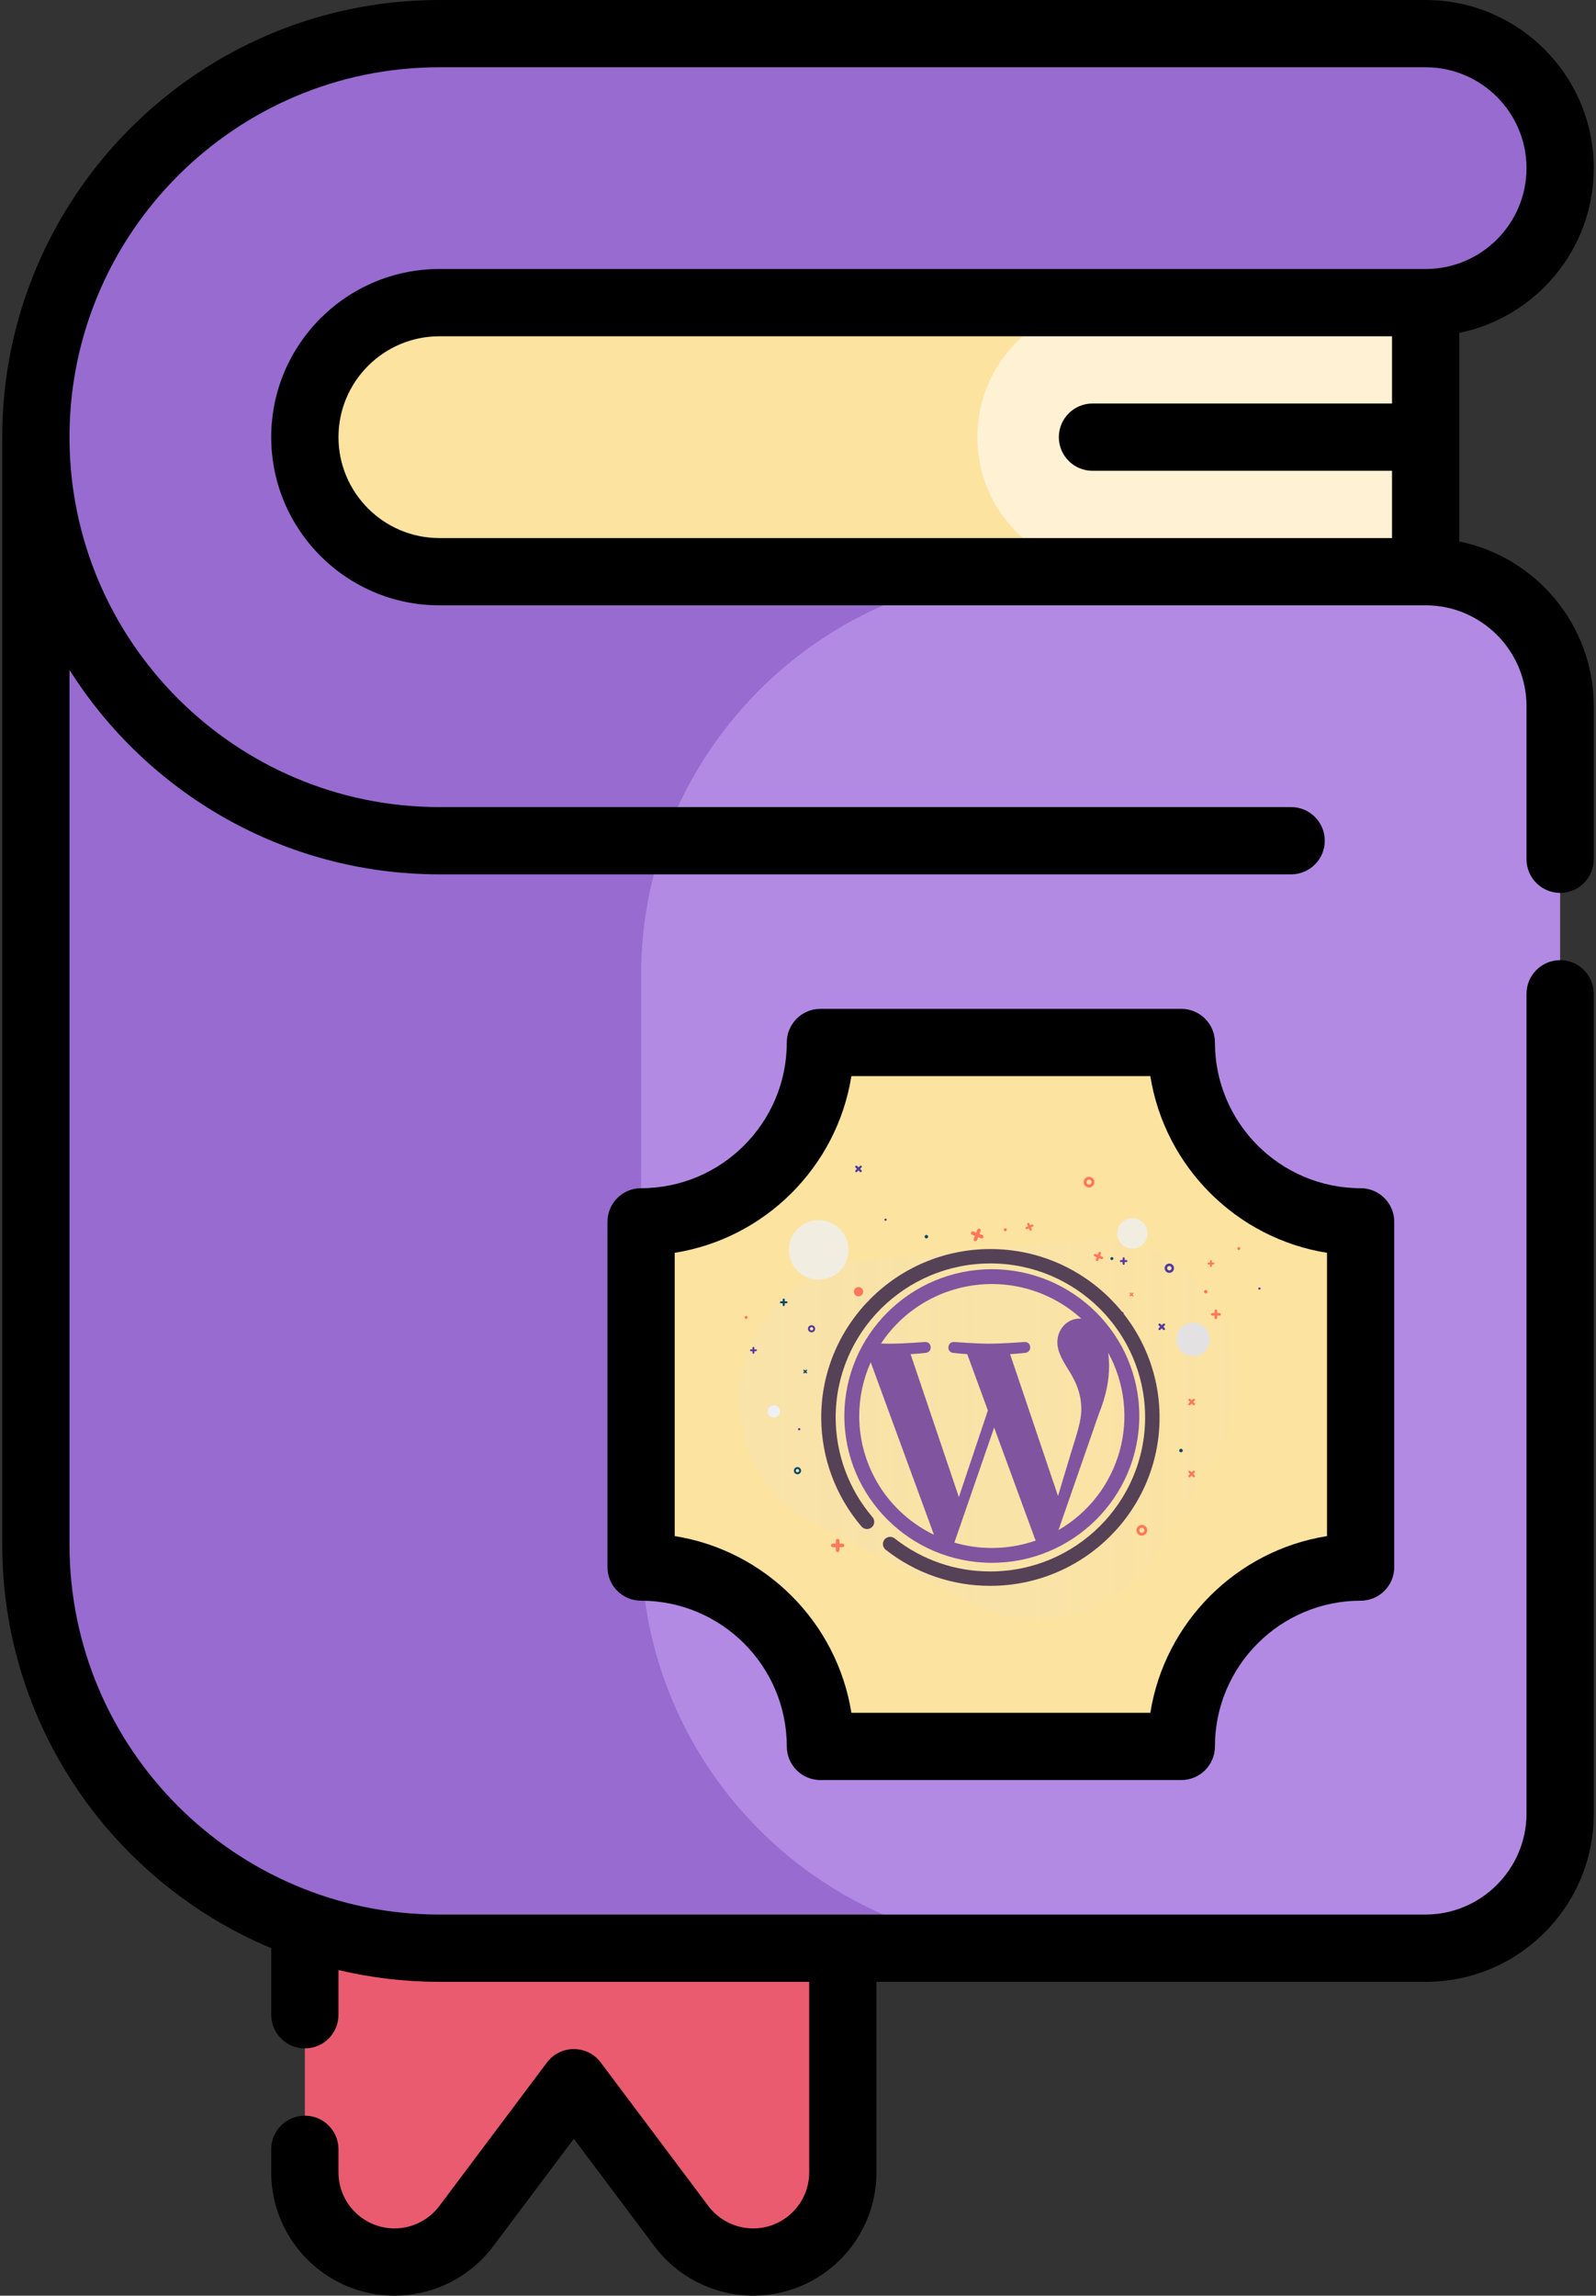 <svg width="356" height="512" viewBox="0 0 356 512" fill="none" xmlns="http://www.w3.org/2000/svg">
<rect x="0" y="0" width="356" height="512" fill="#333333" stroke="none"/>
<path d="M68 357.498V484.5C68 495.546 76.954 504.5 88 504.5C94.295 504.5 100.223 501.536 104 496.5L128 464.5L152 496.5C155.777 501.536 161.705 504.5 168 504.5C179.046 504.5 188 495.546 188 484.5V357.498H68Z" fill="#EA5B70"/>
<path d="M229.221 37.5H99.221C66.083 37.5 39.22 64.363 39.22 97.501C39.22 130.639 66.083 157.502 99.221 157.502H229.221H318V37.5H229.221Z" fill="#FFF1D4"/>
<path d="M217.999 97.501C217.999 80.932 231.431 67.5 248 67.5L99.221 37.5L39.22 97.501L97.757 157.502L248 127.502C231.431 127.502 217.999 114.07 217.999 97.501Z" fill="#FCE3A0"/>
<path d="M318 127.502H248H98C81.457 127.502 68 114.041 68 97.498C68 80.959 81.457 67.5 98 67.5H318C334.57 67.5 348 54.068 348 37.5C348 20.932 334.57 7.5 318 7.5H98C48.375 7.5 8 47.875 8 97.502V344.5C8 394.125 48.375 434.5 98 434.5H248H318C334.57 434.5 348 421.07 348 404.5V157.502C348 140.932 334.57 127.502 318 127.502Z" fill="#B28AE4"/>
<path d="M318 7.5H98C48.375 7.5 8 47.875 8 97.502V344.5C8 394.125 48.375 434.5 98 434.5H233C183.375 434.5 143 394.125 143 344.5C143 336.835 143 226.062 143 217.502C143 167.877 183.375 127.502 233 127.502H98C81.457 127.502 68 114.041 68 97.498C68 80.959 81.457 67.5 98 67.5H318C334.57 67.5 348 54.068 348 37.5C348 20.932 334.57 7.5 318 7.5Z" fill="#976BCF"/>
<path d="M263.5 232.502H183C183 254.593 165.091 272.502 143 272.502V349.5C165.091 349.5 183 367.409 183 389.5H263.5C263.5 367.409 281.409 349.5 303.5 349.5V272.502C281.409 272.502 263.5 254.593 263.5 232.502Z" fill="#FCE3A0"/>
<path d="M325.5 120.757V74.245C342.596 70.761 355.5 55.61 355.5 37.5C355.5 16.822 338.678 0 318 0H98C44.24 0 0.503 43.736 0.5 97.497C0.5 97.497 0.5 97.499 0.5 97.5C0.5 97.501 0.5 97.501 0.5 97.502V344.5C0.5 384.98 25.299 419.773 60.5 434.496V449.352C60.5 453.495 63.857 456.852 68 456.852C72.143 456.852 75.5 453.495 75.5 449.352V439.375C82.726 441.088 90.258 442 98 442H180.5V484.5C180.5 491.393 174.893 497 168 497C164.087 497 160.349 495.131 158 492L134 460C131.001 455.999 124.993 456.007 122 460L98 492C95.651 495.131 91.913 497 88 497C81.107 497 75.5 491.393 75.5 484.5V479.352C75.5 475.209 72.143 471.852 68 471.852C63.857 471.852 60.5 475.209 60.5 479.352V484.5C60.5 499.663 72.837 512 88 512C96.609 512 104.834 507.888 110 501L128 477L146 501C151.166 507.888 159.391 512 168 512C183.163 512 195.5 499.663 195.5 484.5V442H318C328.02 442 337.43 438.1 344.52 431.02C351.6 423.94 355.5 414.52 355.5 404.5V221.64C355.5 217.51 352.14 214.14 348 214.14C343.87 214.14 340.5 217.51 340.5 221.64V404.5C340.479 416.88 330.38 426.979 318 427C308.506 427 107.996 427 98 427C52.51 427 15.5 389.99 15.5 344.5V149.403C32.784 176.778 63.302 195.002 98 195.002H288C292.143 195.002 295.5 191.645 295.5 187.502C295.5 183.359 292.143 180.002 288 180.002H98C52.51 180.002 15.501 142.992 15.5 97.5C15.501 52.009 52.51 15 98 15H318C330.406 15 340.5 25.094 340.5 37.5C340.5 49.906 330.406 60 318 60H98C77.322 60 60.5 76.821 60.5 97.498C60.5 118.178 77.322 135.002 98 135.002H318C330.406 135.002 340.5 145.096 340.5 157.502V191.64C340.5 195.78 343.87 199.14 348 199.14C352.14 199.14 355.5 195.78 355.5 191.64V157.5C355.5 157.5 355.5 157.499 355.5 157.498C355.498 139.39 342.595 124.241 325.5 120.757ZM75.5 97.498C75.5 85.093 85.594 75 98 75H310.5V89.998H243.684C239.541 89.998 236.184 93.355 236.184 97.498C236.184 101.641 239.541 104.998 243.684 104.998H310.5V120.002H98C85.594 120.002 75.5 109.906 75.5 97.498Z" fill="black"/>
<path d="M271 232.502C271 228.359 267.643 225.002 263.5 225.002H183C178.857 225.002 175.5 228.359 175.5 232.502C175.5 250.423 160.921 265.002 143 265.002C138.857 265.002 135.5 268.359 135.5 272.502V349.5C135.5 353.643 138.857 357 143 357C160.921 357 175.5 371.579 175.5 389.5C175.5 393.643 178.857 397 183 397H263.5C267.643 397 271 393.643 271 389.5C271 371.579 285.579 357 303.5 357C307.643 357 311 353.643 311 349.5V272.502C311 268.359 307.643 265.002 303.5 265.002C285.579 265.002 271 250.423 271 232.502ZM296 342.592C275.803 345.809 259.809 361.803 256.592 382H189.908C186.691 361.803 170.697 345.809 150.5 342.592V279.41C170.697 276.193 186.691 260.199 189.908 240.002H256.592C259.809 260.199 275.803 276.193 296 279.41V342.592Z" fill="black"/>
<g clip-path="url(#clip0_295_62)">
<mask id="mask0_295_62" style="mask-type:luminance" maskUnits="userSpaceOnUse" x="164" y="259" width="118" height="103">
<path d="M282 259H164V362H282V259Z" fill="white"/>
</mask>
<g mask="url(#mask0_295_62)">
<path opacity="0.1" d="M258.076 346.138L271.655 323.993C285.152 301.981 267.631 274.076 241.836 276.501L193.5 281.045C162.129 283.995 154.106 325.913 182.19 340.134L216.947 357.736C224.011 361.312 232.17 362.105 239.795 359.955C247.419 357.804 253.948 352.87 258.076 346.138Z" fill="url(#paint0_linear_295_62)"/>
<path opacity="0.75" d="M182.624 272.123C181.306 272.123 180.017 272.512 178.921 273.241C177.825 273.97 176.971 275.006 176.466 276.218C175.962 277.43 175.83 278.764 176.087 280.051C176.344 281.337 176.979 282.519 177.911 283.447C178.843 284.375 180.031 285.006 181.324 285.262C182.616 285.518 183.957 285.387 185.174 284.885C186.392 284.383 187.433 283.533 188.165 282.442C188.898 281.351 189.289 280.068 189.289 278.756C189.289 277.885 189.116 277.023 188.781 276.218C188.447 275.413 187.956 274.682 187.337 274.066C186.718 273.45 185.983 272.962 185.174 272.628C184.366 272.295 183.499 272.123 182.624 272.123Z" fill="#EDF0F6"/>
<path opacity="0.75" d="M252.584 271.699C251.913 271.699 251.256 271.898 250.697 272.269C250.139 272.64 249.703 273.168 249.446 273.786C249.189 274.404 249.122 275.083 249.253 275.739C249.384 276.395 249.707 276.997 250.182 277.47C250.657 277.943 251.262 278.265 251.921 278.395C252.58 278.526 253.263 278.459 253.884 278.203C254.504 277.947 255.035 277.514 255.408 276.958C255.781 276.402 255.98 275.748 255.98 275.08C255.98 274.183 255.623 273.324 254.986 272.69C254.349 272.056 253.485 271.7 252.584 271.699Z" fill="#EDF0F6"/>
<path d="M191.497 287.043C191.29 287.043 191.087 287.104 190.915 287.219C190.743 287.333 190.609 287.496 190.53 287.686C190.451 287.877 190.43 288.086 190.47 288.288C190.511 288.49 190.61 288.676 190.757 288.821C190.903 288.967 191.09 289.066 191.293 289.106C191.496 289.146 191.706 289.126 191.897 289.047C192.088 288.968 192.252 288.835 192.367 288.663C192.482 288.492 192.543 288.291 192.543 288.085C192.543 287.948 192.516 287.813 192.464 287.686C192.411 287.56 192.334 287.445 192.237 287.348C192.139 287.251 192.024 287.175 191.897 287.122C191.77 287.07 191.634 287.043 191.497 287.043Z" fill="#FF775C"/>
<path d="M172.615 313.416C172.346 313.416 172.082 313.496 171.858 313.644C171.634 313.793 171.46 314.005 171.357 314.253C171.254 314.501 171.227 314.773 171.279 315.036C171.332 315.299 171.461 315.541 171.652 315.73C171.842 315.92 172.085 316.049 172.349 316.101C172.613 316.153 172.887 316.127 173.136 316.024C173.385 315.921 173.598 315.748 173.747 315.525C173.897 315.302 173.977 315.04 173.977 314.772C173.977 314.412 173.833 314.067 173.578 313.813C173.323 313.559 172.976 313.416 172.615 313.416Z" fill="#EDF0F6"/>
<path d="M242.915 264.845C242.677 264.845 242.445 264.775 242.247 264.644C242.05 264.512 241.896 264.326 241.805 264.107C241.714 263.889 241.691 263.648 241.737 263.416C241.783 263.185 241.898 262.972 242.066 262.805C242.234 262.637 242.448 262.524 242.681 262.478C242.914 262.431 243.155 262.455 243.375 262.546C243.594 262.636 243.782 262.789 243.914 262.986C244.046 263.183 244.116 263.414 244.116 263.65C244.116 263.967 243.989 264.271 243.764 264.495C243.538 264.719 243.233 264.845 242.915 264.845ZM242.915 263.09C242.803 263.09 242.695 263.123 242.602 263.185C242.51 263.246 242.438 263.333 242.395 263.436C242.352 263.538 242.341 263.651 242.363 263.759C242.385 263.868 242.438 263.967 242.517 264.046C242.595 264.124 242.696 264.177 242.805 264.199C242.914 264.22 243.027 264.209 243.13 264.167C243.232 264.125 243.32 264.053 243.382 263.961C243.444 263.869 243.477 263.761 243.477 263.65C243.477 263.502 243.418 263.359 243.312 263.254C243.207 263.149 243.064 263.09 242.915 263.09Z" fill="#FF775C"/>
<path d="M181.025 297.153C180.866 297.153 180.711 297.106 180.579 297.018C180.447 296.93 180.344 296.806 180.284 296.66C180.223 296.514 180.207 296.353 180.238 296.198C180.269 296.043 180.346 295.901 180.458 295.789C180.57 295.677 180.713 295.601 180.869 295.57C181.025 295.539 181.186 295.555 181.333 295.616C181.479 295.676 181.605 295.779 181.693 295.91C181.781 296.041 181.828 296.196 181.828 296.354C181.828 296.566 181.743 296.769 181.593 296.919C181.442 297.068 181.238 297.153 181.025 297.153ZM181.025 295.98C180.951 295.98 180.878 296.002 180.816 296.043C180.755 296.084 180.706 296.142 180.678 296.211C180.65 296.279 180.642 296.354 180.657 296.427C180.671 296.499 180.707 296.566 180.759 296.618C180.812 296.67 180.879 296.706 180.952 296.721C181.025 296.735 181.1 296.728 181.169 296.699C181.238 296.671 181.296 296.623 181.338 296.562C181.379 296.5 181.401 296.428 181.401 296.354C181.401 296.255 181.361 296.16 181.291 296.089C181.22 296.019 181.125 295.98 181.025 295.98Z" fill="#52399E"/>
<path d="M177.88 328.797C177.721 328.797 177.566 328.75 177.434 328.662C177.302 328.574 177.199 328.449 177.138 328.303C177.077 328.157 177.062 327.997 177.093 327.842C177.124 327.687 177.2 327.544 177.312 327.433C177.425 327.321 177.568 327.245 177.724 327.214C177.879 327.183 178.041 327.199 178.187 327.26C178.334 327.32 178.459 327.423 178.548 327.554C178.636 327.686 178.683 327.84 178.683 327.998C178.682 328.21 178.598 328.413 178.447 328.563C178.297 328.712 178.093 328.797 177.88 328.797ZM177.88 327.624C177.806 327.624 177.733 327.646 177.671 327.687C177.61 327.728 177.561 327.786 177.533 327.855C177.505 327.923 177.497 327.998 177.512 328.071C177.526 328.143 177.562 328.21 177.614 328.262C177.667 328.314 177.734 328.35 177.807 328.364C177.88 328.379 177.955 328.371 178.024 328.343C178.092 328.315 178.151 328.267 178.192 328.206C178.234 328.144 178.256 328.072 178.256 327.998C178.256 327.899 178.216 327.804 178.146 327.733C178.075 327.663 177.98 327.624 177.88 327.624Z" fill="#004667"/>
<path d="M260.828 283.881C260.621 283.881 260.419 283.82 260.247 283.706C260.076 283.591 259.942 283.429 259.863 283.239C259.784 283.049 259.763 282.84 259.803 282.638C259.844 282.437 259.943 282.251 260.089 282.106C260.235 281.961 260.421 281.862 260.624 281.821C260.827 281.781 261.037 281.802 261.228 281.881C261.418 281.959 261.582 282.093 261.696 282.264C261.811 282.435 261.872 282.636 261.872 282.841C261.872 283.117 261.762 283.381 261.566 283.576C261.371 283.771 261.105 283.881 260.828 283.881ZM260.828 282.355C260.731 282.355 260.637 282.383 260.556 282.437C260.476 282.49 260.413 282.566 260.376 282.655C260.339 282.744 260.329 282.842 260.348 282.936C260.367 283.031 260.414 283.117 260.482 283.185C260.551 283.253 260.638 283.3 260.732 283.318C260.827 283.337 260.926 283.328 261.015 283.291C261.104 283.254 261.181 283.192 261.234 283.112C261.288 283.032 261.317 282.938 261.317 282.841C261.316 282.712 261.265 282.589 261.173 282.497C261.082 282.406 260.957 282.355 260.828 282.355Z" fill="#52399E"/>
<path d="M272.022 292.836H271.506V292.323C271.504 292.247 271.473 292.175 271.418 292.123C271.364 292.07 271.291 292.04 271.215 292.04C271.139 292.04 271.066 292.07 271.011 292.123C270.957 292.175 270.925 292.247 270.923 292.323V292.836H270.407C270.368 292.835 270.33 292.842 270.293 292.856C270.257 292.87 270.224 292.892 270.196 292.919C270.169 292.946 270.146 292.978 270.131 293.014C270.116 293.049 270.108 293.088 270.108 293.126C270.108 293.165 270.116 293.203 270.131 293.239C270.146 293.275 270.169 293.307 270.196 293.334C270.224 293.361 270.257 293.382 270.293 293.396C270.33 293.41 270.368 293.417 270.407 293.416H270.923V293.93C270.925 294.005 270.957 294.077 271.011 294.13C271.066 294.183 271.139 294.212 271.215 294.212C271.291 294.212 271.364 294.183 271.418 294.13C271.473 294.077 271.504 294.005 271.506 293.93V293.416H272.022C272.061 293.417 272.099 293.41 272.136 293.396C272.172 293.382 272.205 293.361 272.233 293.334C272.261 293.307 272.283 293.275 272.298 293.239C272.313 293.203 272.321 293.165 272.321 293.126C272.321 293.088 272.313 293.049 272.298 293.014C272.283 292.978 272.261 292.946 272.233 292.919C272.205 292.892 272.172 292.87 272.136 292.856C272.099 292.842 272.061 292.835 272.022 292.836Z" fill="#FF775C"/>
<path d="M187.945 344.285H187.246V343.59C187.244 343.487 187.201 343.389 187.127 343.318C187.053 343.246 186.954 343.206 186.851 343.206C186.748 343.206 186.649 343.246 186.575 343.318C186.501 343.389 186.459 343.487 186.456 343.59V344.285H185.758C185.706 344.285 185.655 344.295 185.607 344.315C185.559 344.335 185.515 344.364 185.479 344.4C185.442 344.437 185.413 344.48 185.393 344.528C185.373 344.575 185.363 344.626 185.363 344.678C185.363 344.729 185.373 344.78 185.393 344.828C185.413 344.876 185.442 344.919 185.479 344.955C185.515 344.992 185.559 345.021 185.607 345.04C185.655 345.06 185.706 345.07 185.758 345.07H186.456V345.766C186.459 345.869 186.501 345.967 186.575 346.038C186.649 346.11 186.748 346.151 186.851 346.151C186.954 346.151 187.053 346.11 187.127 346.038C187.201 345.967 187.244 345.869 187.246 345.766V345.07H187.945C187.996 345.07 188.048 345.06 188.096 345.04C188.143 345.021 188.187 344.992 188.223 344.955C188.26 344.919 188.289 344.876 188.309 344.828C188.329 344.78 188.339 344.729 188.339 344.678C188.339 344.626 188.329 344.575 188.309 344.528C188.289 344.48 188.26 344.437 188.223 344.4C188.187 344.364 188.143 344.335 188.096 344.315C188.048 344.295 187.996 344.285 187.945 344.285Z" fill="#FF775C"/>
<path d="M251.254 281.028H250.86V280.635C250.861 280.606 250.855 280.576 250.845 280.548C250.834 280.521 250.818 280.495 250.797 280.474C250.776 280.453 250.751 280.436 250.724 280.424C250.696 280.413 250.667 280.407 250.637 280.407C250.607 280.407 250.577 280.413 250.55 280.424C250.522 280.436 250.497 280.453 250.477 280.474C250.456 280.495 250.44 280.521 250.429 280.548C250.418 280.576 250.413 280.606 250.414 280.635V281.028H250.019C249.99 281.028 249.961 281.034 249.934 281.045C249.907 281.056 249.882 281.072 249.861 281.093C249.841 281.114 249.824 281.138 249.813 281.165C249.802 281.192 249.796 281.221 249.796 281.25C249.796 281.279 249.802 281.308 249.813 281.335C249.824 281.362 249.841 281.386 249.861 281.407C249.882 281.428 249.907 281.444 249.934 281.455C249.961 281.466 249.99 281.472 250.019 281.472H250.414V281.865C250.413 281.895 250.418 281.924 250.429 281.952C250.44 281.98 250.456 282.005 250.477 282.026C250.497 282.047 250.522 282.064 250.55 282.076C250.577 282.087 250.607 282.093 250.637 282.093C250.667 282.093 250.696 282.087 250.724 282.076C250.751 282.064 250.776 282.047 250.797 282.026C250.818 282.005 250.834 281.98 250.845 281.952C250.855 281.924 250.861 281.895 250.86 281.865V281.472H251.255C251.314 281.472 251.371 281.449 251.412 281.407C251.454 281.365 251.478 281.309 251.478 281.25C251.478 281.191 251.454 281.135 251.412 281.093C251.371 281.051 251.314 281.028 251.255 281.028H251.254Z" fill="#52399E"/>
<path d="M175.436 290.227H175.04V289.834C175.039 289.777 175.015 289.722 174.973 289.682C174.931 289.641 174.876 289.619 174.818 289.619C174.76 289.619 174.704 289.641 174.662 289.682C174.621 289.722 174.596 289.777 174.595 289.834V290.227H174.2C174.14 290.227 174.084 290.251 174.042 290.292C174 290.334 173.977 290.39 173.977 290.449C173.977 290.508 174 290.565 174.042 290.606C174.084 290.648 174.14 290.671 174.2 290.671H174.595V291.064C174.594 291.094 174.599 291.123 174.61 291.151C174.62 291.179 174.637 291.204 174.658 291.225C174.678 291.247 174.703 291.264 174.731 291.275C174.758 291.287 174.788 291.293 174.818 291.293C174.847 291.293 174.877 291.287 174.904 291.275C174.932 291.264 174.957 291.247 174.978 291.225C174.998 291.204 175.015 291.179 175.025 291.151C175.036 291.123 175.041 291.094 175.04 291.064V290.67H175.436C175.495 290.67 175.552 290.647 175.594 290.605C175.636 290.563 175.659 290.507 175.659 290.448C175.659 290.389 175.636 290.333 175.594 290.291C175.552 290.25 175.495 290.226 175.436 290.226V290.227Z" fill="#004667"/>
<path d="M270.683 281.599H270.321V281.239C270.321 281.185 270.3 281.133 270.261 281.095C270.223 281.057 270.171 281.035 270.117 281.035C270.063 281.035 270.011 281.057 269.972 281.095C269.934 281.133 269.912 281.185 269.912 281.239V281.599H269.551C269.497 281.599 269.445 281.62 269.407 281.658C269.368 281.696 269.347 281.748 269.347 281.802C269.347 281.856 269.368 281.908 269.407 281.946C269.445 281.984 269.497 282.005 269.551 282.005H269.912V282.365C269.912 282.419 269.934 282.471 269.972 282.509C270.011 282.547 270.063 282.569 270.117 282.569C270.171 282.569 270.223 282.547 270.261 282.509C270.3 282.471 270.321 282.419 270.321 282.365V282.005H270.683C270.737 282.005 270.789 281.984 270.827 281.946C270.866 281.908 270.887 281.856 270.887 281.802C270.887 281.748 270.866 281.696 270.827 281.658C270.789 281.62 270.737 281.599 270.683 281.599Z" fill="#FF775C"/>
<path d="M168.622 300.951H168.26V300.591C168.26 300.537 168.238 300.485 168.2 300.447C168.162 300.409 168.11 300.388 168.055 300.388C168.001 300.388 167.949 300.409 167.911 300.447C167.873 300.485 167.851 300.537 167.851 300.591V300.951H167.49C167.437 300.952 167.387 300.975 167.35 301.013C167.313 301.051 167.292 301.101 167.292 301.154C167.292 301.207 167.313 301.258 167.35 301.296C167.387 301.334 167.437 301.356 167.49 301.358H167.852V301.718C167.852 301.772 167.874 301.823 167.912 301.861C167.95 301.9 168.002 301.921 168.056 301.921C168.111 301.921 168.163 301.9 168.201 301.861C168.239 301.823 168.261 301.772 168.261 301.718V301.358H168.622C168.676 301.356 168.726 301.334 168.763 301.296C168.8 301.258 168.821 301.207 168.821 301.154C168.821 301.101 168.8 301.051 168.763 301.013C168.726 300.975 168.676 300.952 168.622 300.951Z" fill="#52399E"/>
<path d="M252.573 288.319L252.39 288.501L252.207 288.319C252.194 288.305 252.177 288.293 252.16 288.285C252.142 288.277 252.122 288.273 252.103 288.272C252.083 288.272 252.063 288.276 252.045 288.283C252.027 288.29 252.011 288.301 251.997 288.315C251.983 288.329 251.972 288.345 251.965 288.364C251.957 288.382 251.954 288.401 251.954 288.421C251.955 288.44 251.959 288.459 251.967 288.477C251.975 288.495 251.987 288.511 252.001 288.524L252.184 288.706L252.001 288.888C251.987 288.902 251.976 288.918 251.968 288.935C251.96 288.953 251.956 288.972 251.956 288.992C251.956 289.011 251.959 289.03 251.967 289.048C251.974 289.066 251.985 289.082 251.999 289.096C252.012 289.11 252.029 289.12 252.047 289.128C252.065 289.135 252.084 289.139 252.103 289.138C252.123 289.138 252.142 289.134 252.16 289.126C252.178 289.119 252.194 289.107 252.207 289.093L252.39 288.912L252.573 289.093C252.6 289.12 252.637 289.134 252.675 289.133C252.713 289.133 252.75 289.118 252.777 289.091C252.804 289.064 252.819 289.028 252.819 288.99C252.82 288.952 252.805 288.916 252.779 288.888L252.596 288.706L252.779 288.524C252.793 288.511 252.803 288.495 252.811 288.477C252.818 288.46 252.822 288.441 252.822 288.422C252.822 288.403 252.818 288.384 252.811 288.366C252.803 288.349 252.793 288.333 252.779 288.319C252.766 288.306 252.75 288.295 252.732 288.288C252.714 288.28 252.695 288.276 252.676 288.276C252.657 288.276 252.638 288.28 252.62 288.287C252.603 288.295 252.586 288.305 252.573 288.319H252.573Z" fill="#FF775C"/>
<path d="M191.808 260.035L191.496 260.346L191.185 260.035C191.138 259.989 191.074 259.963 191.008 259.963C190.942 259.963 190.879 259.989 190.832 260.035C190.785 260.082 190.759 260.145 190.759 260.211C190.759 260.277 190.785 260.34 190.832 260.386L191.144 260.697L190.832 261.007C190.785 261.054 190.759 261.117 190.759 261.183C190.759 261.248 190.785 261.311 190.832 261.358C190.879 261.404 190.942 261.431 191.008 261.431C191.074 261.431 191.137 261.404 191.184 261.358L191.496 261.047L191.808 261.358C191.855 261.404 191.918 261.431 191.984 261.431C192.05 261.431 192.114 261.404 192.161 261.358C192.207 261.311 192.234 261.248 192.234 261.183C192.234 261.117 192.207 261.054 192.161 261.007L191.849 260.697L192.161 260.386C192.184 260.363 192.202 260.336 192.215 260.306C192.227 260.276 192.234 260.243 192.234 260.211C192.234 260.178 192.227 260.146 192.215 260.116C192.202 260.086 192.184 260.058 192.161 260.035C192.138 260.012 192.11 259.994 192.08 259.982C192.05 259.969 192.017 259.963 191.985 259.963C191.952 259.963 191.92 259.969 191.889 259.982C191.859 259.994 191.832 260.012 191.808 260.035V260.035Z" fill="#52399E"/>
<path d="M266.122 312.021L265.81 312.331L265.499 312.021C265.451 311.976 265.389 311.951 265.323 311.952C265.258 311.953 265.196 311.979 265.15 312.025C265.104 312.071 265.078 312.133 265.077 312.198C265.076 312.263 265.101 312.325 265.146 312.372L265.458 312.682L265.146 312.993C265.123 313.016 265.105 313.043 265.092 313.073C265.08 313.103 265.073 313.136 265.073 313.168C265.073 313.201 265.08 313.233 265.092 313.263C265.105 313.293 265.123 313.321 265.146 313.344C265.169 313.367 265.197 313.385 265.227 313.397C265.257 313.41 265.29 313.416 265.322 313.416C265.355 313.416 265.387 313.41 265.418 313.398C265.448 313.385 265.475 313.367 265.499 313.344L265.81 313.033L266.122 313.343C266.145 313.367 266.173 313.386 266.203 313.399C266.234 313.412 266.267 313.419 266.3 313.419C266.333 313.42 266.366 313.414 266.397 313.401C266.427 313.389 266.455 313.37 266.479 313.347C266.502 313.323 266.521 313.296 266.533 313.265C266.546 313.234 266.552 313.202 266.552 313.169C266.551 313.136 266.544 313.103 266.531 313.073C266.518 313.042 266.499 313.015 266.475 312.992L266.163 312.682L266.475 312.371C266.518 312.324 266.541 312.262 266.54 312.198C266.538 312.135 266.512 312.074 266.467 312.029C266.421 311.984 266.36 311.958 266.296 311.956C266.232 311.955 266.17 311.978 266.122 312.021Z" fill="#FF775C"/>
<path d="M179.792 305.51L179.614 305.688L179.436 305.51C179.409 305.484 179.373 305.469 179.335 305.469C179.297 305.469 179.261 305.484 179.234 305.51C179.207 305.537 179.192 305.573 179.192 305.61C179.192 305.648 179.207 305.684 179.234 305.711L179.413 305.888L179.234 306.066C179.208 306.093 179.194 306.128 179.195 306.165C179.195 306.202 179.21 306.238 179.236 306.264C179.263 306.29 179.298 306.305 179.336 306.306C179.373 306.306 179.409 306.292 179.436 306.266L179.614 306.089L179.792 306.266C179.819 306.292 179.855 306.306 179.892 306.306C179.929 306.305 179.965 306.29 179.991 306.264C180.018 306.238 180.033 306.202 180.033 306.165C180.034 306.128 180.019 306.093 179.994 306.066L179.815 305.888L179.994 305.711C180.02 305.684 180.035 305.648 180.035 305.61C180.035 305.573 180.02 305.537 179.994 305.51C179.967 305.484 179.931 305.469 179.893 305.469C179.855 305.469 179.819 305.484 179.792 305.51Z" fill="#004667"/>
<path d="M266.122 328.071L265.81 328.381L265.498 328.071C265.451 328.026 265.389 328.001 265.323 328.002C265.258 328.003 265.196 328.029 265.15 328.075C265.104 328.121 265.078 328.182 265.077 328.247C265.077 328.312 265.101 328.374 265.146 328.421L265.458 328.732L265.146 329.043C265.123 329.066 265.105 329.093 265.092 329.123C265.08 329.153 265.073 329.185 265.073 329.218C265.073 329.251 265.08 329.283 265.092 329.313C265.105 329.343 265.123 329.37 265.146 329.393C265.169 329.416 265.197 329.435 265.227 329.447C265.257 329.459 265.29 329.466 265.322 329.466C265.355 329.466 265.387 329.459 265.418 329.447C265.448 329.434 265.475 329.416 265.498 329.393L265.81 329.082L266.122 329.393C266.145 329.417 266.173 329.436 266.203 329.449C266.234 329.463 266.266 329.47 266.3 329.47C266.333 329.47 266.366 329.464 266.396 329.452C266.427 329.439 266.455 329.421 266.479 329.398C266.502 329.374 266.521 329.346 266.533 329.316C266.546 329.285 266.552 329.252 266.552 329.219C266.551 329.186 266.544 329.154 266.531 329.123C266.518 329.093 266.499 329.066 266.475 329.043L266.163 328.732L266.475 328.421C266.521 328.375 266.547 328.312 266.547 328.246C266.547 328.18 266.521 328.118 266.474 328.071C266.427 328.025 266.364 327.999 266.298 327.999C266.232 327.998 266.169 328.024 266.122 328.071Z" fill="#FF775C"/>
<path d="M259.449 295.25L259.137 295.56L258.825 295.25C258.802 295.226 258.775 295.207 258.744 295.194C258.714 295.18 258.681 295.174 258.648 295.173C258.614 295.173 258.581 295.179 258.551 295.191C258.52 295.204 258.492 295.222 258.468 295.246C258.445 295.269 258.426 295.297 258.414 295.328C258.401 295.358 258.395 295.391 258.396 295.424C258.396 295.457 258.403 295.49 258.416 295.52C258.429 295.55 258.449 295.578 258.473 295.6L258.785 295.911L258.473 296.221C258.45 296.244 258.431 296.272 258.419 296.302C258.406 296.332 258.4 296.364 258.4 296.397C258.4 296.429 258.406 296.462 258.419 296.492C258.431 296.522 258.449 296.549 258.472 296.572C258.496 296.595 258.523 296.613 258.553 296.626C258.584 296.638 258.616 296.645 258.649 296.645C258.681 296.645 258.714 296.639 258.744 296.626C258.774 296.614 258.802 296.595 258.825 296.572L259.137 296.262L259.449 296.572C259.496 296.619 259.559 296.645 259.625 296.644C259.691 296.644 259.754 296.618 259.801 296.572C259.848 296.525 259.874 296.462 259.874 296.397C259.874 296.331 259.848 296.268 259.801 296.221L259.489 295.911L259.801 295.6C259.824 295.577 259.843 295.55 259.855 295.52C259.868 295.49 259.874 295.458 259.874 295.425C259.874 295.393 259.868 295.36 259.855 295.33C259.843 295.3 259.824 295.273 259.801 295.25C259.778 295.227 259.751 295.209 259.721 295.196C259.69 295.184 259.658 295.177 259.625 295.177C259.593 295.177 259.56 295.184 259.53 295.196C259.5 295.209 259.472 295.227 259.449 295.25Z" fill="#52399E"/>
<path d="M250.305 293.256C250.488 293.256 250.636 293.108 250.636 292.926C250.636 292.744 250.488 292.597 250.305 292.597C250.122 292.597 249.974 292.744 249.974 292.926C249.974 293.108 250.122 293.256 250.305 293.256Z" fill="#52399E"/>
<path d="M280.927 287.633C281.067 287.633 281.18 287.52 281.18 287.381C281.18 287.243 281.067 287.13 280.927 287.13C280.788 287.13 280.675 287.243 280.675 287.381C280.675 287.52 280.788 287.633 280.927 287.633Z" fill="#52399E"/>
<path d="M197.519 272.28C197.658 272.28 197.771 272.168 197.771 272.029C197.771 271.89 197.658 271.778 197.519 271.778C197.38 271.778 197.267 271.89 197.267 272.029C197.267 272.168 197.38 272.28 197.519 272.28Z" fill="#52399E"/>
<path d="M248.007 281.025C248.19 281.025 248.338 280.877 248.338 280.695C248.338 280.513 248.19 280.365 248.007 280.365C247.824 280.365 247.676 280.513 247.676 280.695C247.676 280.877 247.824 281.025 248.007 281.025Z" fill="#004667"/>
<path d="M166.417 294.158C166.6 294.158 166.748 294.011 166.748 293.829C166.748 293.647 166.6 293.499 166.417 293.499C166.234 293.499 166.086 293.647 166.086 293.829C166.086 294.011 166.234 294.158 166.417 294.158Z" fill="#FF775C"/>
<path d="M276.327 278.79C276.51 278.79 276.658 278.642 276.658 278.46C276.658 278.278 276.51 278.131 276.327 278.131C276.144 278.131 275.996 278.278 275.996 278.46C275.996 278.642 276.144 278.79 276.327 278.79Z" fill="#FF775C"/>
<path d="M255.808 341.73C255.721 341.95 255.57 342.139 255.375 342.274C255.18 342.409 254.949 342.483 254.712 342.488C254.474 342.492 254.241 342.426 254.041 342.299C253.841 342.171 253.683 341.987 253.588 341.77C253.493 341.554 253.465 341.314 253.507 341.081C253.549 340.848 253.66 340.633 253.824 340.463C253.989 340.293 254.201 340.175 254.433 340.124C254.665 340.074 254.907 340.093 255.128 340.18C255.425 340.296 255.663 340.524 255.79 340.815C255.918 341.105 255.924 341.434 255.808 341.73ZM254.166 341.088C254.125 341.191 254.116 341.304 254.14 341.412C254.164 341.52 254.219 341.619 254.299 341.696C254.379 341.772 254.481 341.824 254.59 341.843C254.699 341.863 254.812 341.85 254.914 341.806C255.016 341.761 255.103 341.688 255.163 341.595C255.223 341.502 255.254 341.393 255.252 341.282C255.25 341.172 255.215 341.064 255.151 340.973C255.088 340.882 254.999 340.812 254.895 340.772C254.756 340.717 254.601 340.72 254.465 340.78C254.328 340.839 254.221 340.95 254.166 341.088Z" fill="#FF775C"/>
<path d="M245.03 279.383L244.841 279.862L244.361 279.674C244.29 279.65 244.213 279.654 244.145 279.686C244.077 279.717 244.024 279.773 243.997 279.842C243.969 279.912 243.97 279.989 243.998 280.058C244.026 280.127 244.08 280.182 244.148 280.213L244.628 280.401L244.44 280.878C244.416 280.949 244.42 281.026 244.452 281.093C244.483 281.161 244.54 281.214 244.609 281.241C244.679 281.268 244.756 281.268 244.826 281.24C244.895 281.212 244.951 281.158 244.981 281.09L245.17 280.612L245.65 280.8C245.686 280.816 245.725 280.825 245.765 280.825C245.804 280.826 245.843 280.819 245.88 280.804C245.916 280.789 245.949 280.767 245.977 280.739C246.005 280.711 246.027 280.678 246.041 280.642C246.056 280.605 246.062 280.566 246.061 280.527C246.06 280.487 246.051 280.449 246.034 280.413C246.017 280.378 245.994 280.346 245.964 280.32C245.935 280.293 245.9 280.273 245.863 280.261L245.383 280.073L245.571 279.595C245.587 279.559 245.595 279.521 245.595 279.482C245.595 279.443 245.588 279.405 245.573 279.369C245.558 279.333 245.536 279.3 245.508 279.273C245.48 279.246 245.447 279.225 245.41 279.21C245.374 279.196 245.335 279.189 245.296 279.191C245.257 279.192 245.219 279.2 245.183 279.217C245.148 279.233 245.116 279.256 245.089 279.284C245.063 279.313 245.043 279.347 245.03 279.383L245.03 279.383Z" fill="#FF775C"/>
<path d="M218.003 274.267L217.748 274.914L217.098 274.66C217.049 274.641 216.998 274.632 216.946 274.633C216.894 274.634 216.843 274.645 216.795 274.666C216.748 274.686 216.705 274.716 216.669 274.753C216.633 274.791 216.605 274.834 216.586 274.882C216.567 274.93 216.558 274.982 216.559 275.033C216.56 275.085 216.571 275.136 216.592 275.183C216.612 275.23 216.642 275.273 216.68 275.309C216.717 275.345 216.761 275.373 216.809 275.392L217.46 275.646L217.204 276.293C217.185 276.341 217.176 276.393 217.177 276.444C217.178 276.496 217.189 276.547 217.21 276.594C217.231 276.641 217.261 276.684 217.298 276.72C217.335 276.756 217.379 276.784 217.428 276.803C217.476 276.822 217.527 276.831 217.579 276.83C217.631 276.829 217.682 276.818 217.73 276.797C217.777 276.776 217.82 276.747 217.856 276.709C217.892 276.672 217.92 276.628 217.939 276.58L218.195 275.933L218.845 276.187C218.943 276.225 219.052 276.223 219.148 276.181C219.243 276.14 219.319 276.062 219.357 275.965C219.395 275.868 219.393 275.76 219.351 275.664C219.31 275.569 219.231 275.494 219.134 275.456L218.483 275.201L218.738 274.554C218.757 274.506 218.767 274.455 218.766 274.403C218.765 274.351 218.753 274.301 218.733 274.253C218.712 274.206 218.682 274.163 218.645 274.127C218.607 274.092 218.563 274.064 218.515 274.045C218.467 274.026 218.415 274.017 218.363 274.018C218.312 274.019 218.26 274.03 218.213 274.05C218.165 274.071 218.122 274.101 218.086 274.138C218.05 274.175 218.022 274.219 218.003 274.267Z" fill="#FF775C"/>
<path d="M229.133 273.079L229.31 273.481L228.905 273.657C228.845 273.683 228.797 273.732 228.773 273.793C228.749 273.855 228.75 273.923 228.777 273.983C228.803 274.044 228.852 274.091 228.914 274.115C228.976 274.139 229.044 274.138 229.105 274.112L229.509 273.936L229.685 274.338C229.713 274.396 229.763 274.441 229.823 274.464C229.884 274.486 229.951 274.484 230.01 274.459C230.069 274.433 230.116 274.385 230.141 274.326C230.166 274.266 230.166 274.2 230.142 274.14L229.966 273.738L230.37 273.562C230.43 273.535 230.477 273.486 230.501 273.425C230.525 273.364 230.523 273.296 230.497 273.236C230.471 273.176 230.422 273.129 230.361 273.105C230.3 273.081 230.231 273.082 230.171 273.107L229.766 273.283L229.59 272.88C229.577 272.85 229.558 272.823 229.535 272.801C229.511 272.778 229.483 272.761 229.453 272.749C229.422 272.737 229.39 272.731 229.357 272.731C229.324 272.732 229.292 272.739 229.262 272.752C229.232 272.765 229.205 272.784 229.182 272.807C229.159 272.831 229.142 272.859 229.13 272.889C229.118 272.919 229.112 272.952 229.112 272.984C229.113 273.017 229.12 273.049 229.133 273.079H229.133Z" fill="#FF775C"/>
<path d="M178.256 319.001C178.396 319.001 178.509 318.888 178.509 318.75C178.509 318.611 178.396 318.498 178.256 318.498C178.117 318.498 178.004 318.611 178.004 318.75C178.004 318.888 178.117 319.001 178.256 319.001Z" fill="#52399E"/>
<path d="M224.234 274.591C224.417 274.591 224.566 274.444 224.566 274.261C224.566 274.079 224.417 273.932 224.234 273.932C224.052 273.932 223.903 274.079 223.903 274.261C223.903 274.444 224.052 274.591 224.234 274.591Z" fill="#FF775C"/>
<path d="M268.955 288.474C269.171 288.474 269.347 288.3 269.347 288.085C269.347 287.87 269.171 287.695 268.955 287.695C268.739 287.695 268.563 287.87 268.563 288.085C268.563 288.3 268.739 288.474 268.955 288.474Z" fill="#FF775C"/>
<path d="M263.819 323.51C263.819 323.587 263.796 323.663 263.753 323.727C263.71 323.791 263.648 323.841 263.577 323.87C263.505 323.9 263.426 323.908 263.35 323.893C263.274 323.878 263.205 323.84 263.15 323.786C263.095 323.731 263.058 323.662 263.043 323.586C263.028 323.511 263.035 323.432 263.065 323.361C263.095 323.29 263.145 323.229 263.209 323.186C263.274 323.143 263.35 323.12 263.427 323.12C263.479 323.12 263.529 323.13 263.577 323.15C263.625 323.17 263.668 323.198 263.704 323.235C263.74 323.271 263.769 323.314 263.789 323.361C263.809 323.408 263.819 323.459 263.819 323.51Z" fill="#004667"/>
<path d="M207.028 275.814C207.028 275.891 207.005 275.966 206.962 276.03C206.919 276.094 206.858 276.144 206.786 276.174C206.715 276.203 206.636 276.211 206.56 276.196C206.484 276.181 206.415 276.144 206.36 276.089C206.305 276.035 206.268 275.965 206.253 275.89C206.238 275.814 206.245 275.736 206.275 275.665C206.305 275.593 206.355 275.533 206.419 275.49C206.484 275.447 206.559 275.424 206.637 275.424C206.74 275.424 206.84 275.465 206.913 275.538C206.987 275.611 207.028 275.71 207.028 275.814Z" fill="#004667"/>
<path opacity="0.75" d="M269.871 298.509C269.869 298.486 269.867 298.464 269.866 298.441C269.862 298.392 269.858 298.342 269.852 298.293C269.849 298.268 269.846 298.243 269.842 298.218C269.836 298.17 269.828 298.122 269.82 298.075C269.816 298.052 269.812 298.029 269.808 298.006C269.796 297.949 269.784 297.894 269.77 297.839C269.768 297.828 269.766 297.818 269.763 297.807C269.763 297.805 269.762 297.802 269.761 297.799C269.753 297.765 269.742 297.731 269.733 297.697C269.725 297.671 269.719 297.645 269.711 297.62C269.7 297.586 269.688 297.552 269.676 297.517C269.668 297.493 269.66 297.469 269.651 297.445C269.638 297.408 269.623 297.371 269.608 297.335C269.6 297.316 269.592 297.294 269.584 297.274C269.565 297.23 269.546 297.188 269.526 297.145C269.52 297.133 269.515 297.12 269.508 297.107C269.475 297.038 269.439 296.97 269.402 296.904C269.391 296.884 269.381 296.868 269.37 296.849C269.338 296.795 269.306 296.741 269.271 296.689C269.265 296.68 269.26 296.671 269.254 296.662C269.251 296.658 269.249 296.654 269.246 296.65C269.209 296.595 269.171 296.541 269.132 296.489C269.129 296.485 269.126 296.482 269.124 296.479C269.087 296.43 269.048 296.382 269.008 296.334C269.005 296.33 269.001 296.327 268.998 296.323C268.995 296.319 268.99 296.313 268.985 296.308C268.912 296.222 268.834 296.139 268.753 296.059C268.75 296.056 268.747 296.053 268.743 296.05C268.738 296.044 268.731 296.038 268.725 296.033C268.651 295.962 268.576 295.894 268.496 295.829C268.493 295.827 268.491 295.826 268.488 295.824L268.47 295.81C268.397 295.752 268.321 295.694 268.244 295.642C268.24 295.64 268.237 295.637 268.234 295.634L268.229 295.632C268.156 295.582 268.08 295.535 268.003 295.491L267.978 295.477L267.956 295.464C267.884 295.424 267.809 295.385 267.733 295.349L267.723 295.344C267.714 295.34 267.704 295.336 267.696 295.332C267.631 295.302 267.566 295.274 267.499 295.249L267.468 295.236C267.461 295.234 267.455 295.231 267.448 295.228C267.374 295.2 267.299 295.175 267.223 295.151L267.213 295.148C267.202 295.145 267.192 295.142 267.181 295.139C267.119 295.121 267.056 295.105 266.993 295.09L266.958 295.082L266.928 295.075C266.859 295.06 266.789 295.046 266.719 295.035L266.703 295.032H266.699C266.624 295.021 266.548 295.013 266.471 295.005L266.447 295.003L266.405 295C266.348 294.996 266.292 294.993 266.235 294.991L266.192 294.99C266.169 294.99 266.146 294.988 266.122 294.988C266.06 294.988 265.998 294.99 265.937 294.993H265.934C265.856 294.997 265.78 295.003 265.704 295.012C265.697 295.013 265.69 295.014 265.682 295.015L265.641 295.02C265.583 295.028 265.525 295.036 265.467 295.046L265.428 295.054L265.404 295.058C265.327 295.072 265.252 295.089 265.178 295.108L265.173 295.109C265.166 295.111 265.161 295.113 265.153 295.115C265.084 295.134 265.015 295.153 264.948 295.176L264.917 295.186C264.907 295.189 264.898 295.193 264.888 295.196C264.813 295.222 264.739 295.25 264.665 295.28L264.662 295.282C264.585 295.314 264.51 295.35 264.435 295.387C264.426 295.392 264.417 295.397 264.408 295.401C264.399 295.406 264.392 295.409 264.384 295.413C264.308 295.453 264.234 295.494 264.161 295.539L264.153 295.544C264.146 295.548 264.14 295.552 264.133 295.556C264.059 295.602 263.987 295.651 263.916 295.702C263.91 295.707 263.904 295.711 263.897 295.715C263.895 295.717 263.892 295.719 263.89 295.72C263.812 295.778 263.736 295.839 263.663 295.902C263.656 295.908 263.649 295.914 263.642 295.922C263.635 295.929 263.633 295.929 263.63 295.932C263.552 296.001 263.477 296.074 263.405 296.149C263.399 296.155 263.393 296.161 263.387 296.168C263.381 296.175 263.373 296.182 263.367 296.189C263.342 296.217 263.317 296.244 263.293 296.272C263.276 296.292 263.258 296.311 263.242 296.33C263.217 296.36 263.192 296.391 263.168 296.422L263.132 296.467C263.13 296.471 263.127 296.474 263.124 296.477C263.082 296.532 263.042 296.588 263.003 296.646C262.996 296.657 262.989 296.669 262.981 296.68C262.95 296.727 262.92 296.775 262.892 296.823C262.886 296.831 262.882 296.839 262.877 296.848C262.872 296.856 262.867 296.865 262.862 296.873C262.82 296.946 262.78 297.02 262.743 297.096C262.742 297.099 262.74 297.102 262.739 297.104C262.7 297.182 262.667 297.262 262.634 297.343L262.622 297.374C262.618 297.386 262.613 297.397 262.609 297.409C262.599 297.434 262.589 297.459 262.581 297.484C262.57 297.514 262.56 297.545 262.55 297.576C262.541 297.601 262.534 297.627 262.526 297.653C262.516 297.685 262.507 297.716 262.499 297.748C262.492 297.774 262.485 297.799 262.479 297.825C262.471 297.857 262.464 297.89 262.457 297.923C262.451 297.949 262.445 297.975 262.44 298C262.433 298.034 262.427 298.068 262.422 298.102C262.417 298.127 262.413 298.152 262.409 298.179C262.404 298.215 262.399 298.251 262.395 298.287C262.392 298.311 262.389 298.335 262.387 298.36C262.383 298.4 262.38 298.441 262.377 298.482C262.376 298.501 262.374 298.522 262.373 298.543C262.37 298.604 262.368 298.666 262.368 298.728C262.368 298.791 262.37 298.853 262.373 298.914C262.374 298.933 262.376 298.954 262.377 298.975C262.38 299.016 262.382 299.057 262.387 299.098C262.389 299.122 262.392 299.146 262.395 299.17C262.399 299.206 262.404 299.242 262.409 299.278C262.413 299.304 262.417 299.329 262.422 299.355C262.427 299.39 262.433 299.424 262.44 299.457C262.445 299.483 262.451 299.509 262.457 299.534C262.464 299.567 262.471 299.6 262.479 299.632C262.486 299.658 262.493 299.684 262.499 299.709C262.507 299.741 262.516 299.773 262.526 299.804C262.534 299.83 262.542 299.855 262.55 299.881C262.56 299.913 262.571 299.944 262.581 299.974C262.59 299.999 262.6 300.024 262.609 300.049C262.613 300.061 262.618 300.072 262.622 300.084C262.627 300.096 262.631 300.104 262.635 300.115C262.667 300.196 262.701 300.276 262.739 300.353L262.744 300.362C262.78 300.438 262.821 300.512 262.862 300.585C262.868 300.593 262.872 300.602 262.877 300.61C262.882 300.619 262.887 300.627 262.892 300.635C262.92 300.684 262.95 300.732 262.981 300.778C262.989 300.789 262.996 300.801 263.003 300.812C263.042 300.87 263.082 300.926 263.125 300.981L263.132 300.991C263.144 301.006 263.157 301.021 263.169 301.037C263.193 301.067 263.217 301.098 263.242 301.127C263.259 301.147 263.276 301.166 263.293 301.185C263.318 301.213 263.342 301.241 263.368 301.268C263.374 301.275 263.381 301.282 263.387 301.289C263.393 301.297 263.399 301.302 263.405 301.309C263.477 301.384 263.552 301.456 263.63 301.525C263.634 301.529 263.638 301.532 263.642 301.536C263.646 301.54 263.656 301.548 263.663 301.554C263.736 301.617 263.812 301.678 263.89 301.736C263.892 301.738 263.895 301.739 263.897 301.741C263.903 301.746 263.91 301.75 263.916 301.754C263.987 301.806 264.059 301.854 264.134 301.9C264.14 301.904 264.146 301.909 264.153 301.912C264.156 301.914 264.158 301.916 264.161 301.918C264.234 301.962 264.309 302.004 264.384 302.043C264.392 302.047 264.4 302.051 264.408 302.055C264.416 302.059 264.426 302.065 264.435 302.069C264.51 302.106 264.585 302.142 264.662 302.175L264.665 302.176C264.739 302.207 264.813 302.234 264.889 302.26L264.917 302.27L264.948 302.28C265.016 302.302 265.083 302.323 265.153 302.341C265.16 302.343 265.166 302.345 265.173 302.347L265.178 302.348C265.252 302.368 265.328 302.384 265.404 302.399L265.428 302.403C265.441 302.405 265.454 302.408 265.468 302.41C265.526 302.42 265.584 302.429 265.642 302.436L265.682 302.441L265.704 302.444C265.78 302.453 265.857 302.459 265.934 302.463H265.937C265.998 302.466 266.06 302.468 266.122 302.468C266.146 302.468 266.169 302.467 266.192 302.466L266.235 302.465C266.293 302.463 266.348 302.46 266.405 302.456C266.419 302.456 266.433 302.454 266.447 302.453L266.471 302.451C266.548 302.444 266.624 302.436 266.699 302.424H266.703C266.708 302.424 266.714 302.422 266.719 302.421C266.789 302.41 266.859 302.396 266.929 302.381C266.939 302.379 266.948 302.377 266.958 302.374C266.968 302.372 266.981 302.369 266.992 302.367C267.056 302.351 267.119 302.335 267.182 302.317C267.192 302.314 267.203 302.311 267.213 302.308L267.223 302.305C267.299 302.282 267.374 302.256 267.448 302.228C267.455 302.225 267.461 302.223 267.468 302.22L267.499 302.207C267.566 302.181 267.631 302.154 267.696 302.124L267.723 302.112L267.733 302.107C267.809 302.071 267.883 302.033 267.956 301.992C267.964 301.987 267.971 301.983 267.978 301.979L268.003 301.964C268.081 301.92 268.156 301.874 268.229 301.824L268.234 301.821L268.244 301.814C268.321 301.76 268.397 301.704 268.47 301.646C268.476 301.641 268.482 301.636 268.488 301.632L268.497 301.625C268.561 301.573 268.623 301.519 268.683 301.463L268.7 301.447C268.715 301.433 268.729 301.419 268.743 301.405L268.753 301.396C268.835 301.317 268.912 301.234 268.985 301.147C268.99 301.142 268.994 301.138 268.998 301.132L269.002 301.128L269.01 301.119C269.052 301.069 269.093 301.018 269.132 300.965L269.133 300.964C269.172 300.912 269.21 300.859 269.246 300.805C269.249 300.801 269.251 300.797 269.254 300.793C269.26 300.784 269.265 300.775 269.271 300.766C269.306 300.714 269.338 300.66 269.37 300.606C269.381 300.588 269.391 300.57 269.402 300.551C269.439 300.485 269.475 300.417 269.508 300.349C269.515 300.335 269.521 300.321 269.528 300.307C269.547 300.266 269.566 300.224 269.584 300.182C269.593 300.161 269.601 300.14 269.609 300.119C269.624 300.083 269.639 300.047 269.652 300.011C269.661 299.987 269.668 299.962 269.677 299.937C269.689 299.903 269.701 299.87 269.711 299.836C269.719 299.81 269.726 299.784 269.733 299.759C269.743 299.725 269.753 299.691 269.762 299.657C269.762 299.655 269.763 299.652 269.764 299.649C269.767 299.639 269.769 299.628 269.771 299.618C269.784 299.562 269.797 299.507 269.808 299.451C269.812 299.428 269.816 299.404 269.82 299.381C269.829 299.334 269.836 299.287 269.843 299.239C269.846 299.214 269.85 299.189 269.852 299.163C269.858 299.114 269.863 299.065 269.866 299.015C269.868 298.993 269.87 298.97 269.872 298.947C269.876 298.875 269.878 298.803 269.878 298.73C269.878 298.657 269.875 298.581 269.871 298.509Z" fill="#DCE1F6"/>
<path d="M197.553 345.622C204.194 350.871 212.433 353.714 220.915 353.683C241.722 353.683 258.649 336.836 258.649 316.128C258.649 295.42 241.72 278.572 220.915 278.572C200.109 278.572 183.18 295.419 183.18 316.127C183.181 325.04 186.365 333.663 192.165 340.454C192.443 340.779 192.838 340.98 193.264 341.014C193.691 341.048 194.113 340.912 194.439 340.636C194.765 340.36 194.967 339.967 195.001 339.543C195.036 339.118 194.899 338.698 194.622 338.373C189.318 332.163 186.405 324.278 186.404 316.127C186.404 297.189 201.885 281.781 220.915 281.781C239.944 281.781 255.425 297.188 255.425 316.127C255.425 335.066 239.944 350.473 220.915 350.473C213.159 350.502 205.625 347.902 199.552 343.103C199.385 342.973 199.195 342.876 198.991 342.819C198.787 342.761 198.574 342.745 198.364 342.769C198.154 342.794 197.95 342.86 197.765 342.963C197.581 343.065 197.418 343.204 197.287 343.369C197.156 343.534 197.059 343.724 197.001 343.927C196.943 344.13 196.927 344.342 196.951 344.551C196.976 344.76 197.042 344.963 197.145 345.147C197.249 345.33 197.388 345.492 197.554 345.623L197.553 345.622Z" fill="#554257"/>
<path d="M221.233 283.071C203.096 283.071 188.34 297.757 188.34 315.808C188.34 333.859 203.096 348.547 221.233 348.547C239.371 348.547 254.127 333.86 254.127 315.808C254.127 297.756 239.369 283.071 221.233 283.071ZM191.659 315.808C191.656 311.68 192.529 307.598 194.22 303.829L208.327 342.297C203.33 339.885 199.117 336.121 196.169 331.436C193.221 326.751 191.658 321.335 191.659 315.808ZM221.233 345.244C218.405 345.244 215.591 344.84 212.878 344.044L221.752 318.383L230.842 343.17C230.902 343.31 230.973 343.446 231.055 343.575C227.9 344.681 224.579 345.245 221.233 345.244ZM225.309 302.008C227.089 301.915 228.694 301.728 228.694 301.728C230.287 301.541 230.1 299.21 228.505 299.303C228.505 299.303 223.715 299.677 220.623 299.677C217.717 299.677 212.834 299.303 212.834 299.303C211.239 299.21 211.052 301.635 212.646 301.728C212.646 301.728 214.155 301.915 215.749 302.008L220.356 314.573L213.883 333.892L203.114 302.01C204.895 301.917 206.499 301.73 206.499 301.73C208.091 301.543 207.903 299.211 206.31 299.304C206.31 299.304 201.52 299.679 198.428 299.679C197.873 299.679 197.219 299.665 196.524 299.643C198.876 296.081 201.976 293.071 205.611 290.819C209.247 288.568 213.33 287.129 217.579 286.602C221.828 286.075 226.141 286.474 230.22 287.769C234.3 289.064 238.047 291.226 241.205 294.104C241.077 294.096 240.953 294.081 240.822 294.081C237.917 294.081 235.855 296.599 235.855 299.304C235.855 301.73 237.262 303.782 238.761 306.208C239.885 308.168 241.198 310.686 241.198 314.325C241.198 316.844 240.225 319.768 238.948 323.84L235.997 333.649L225.309 302.008ZM247.185 301.688C250.881 308.419 251.791 316.32 249.721 323.71C247.651 331.099 242.765 337.392 236.102 341.249L245.134 315.257C246.821 311.057 247.383 307.7 247.383 304.714C247.385 303.702 247.319 302.691 247.185 301.688Z" fill="#81549F"/>
</g>
</g>
<defs>
<linearGradient id="paint0_linear_295_62" x1="159.51" y1="310.608" x2="286.907" y2="310.608" gradientUnits="userSpaceOnUse">
<stop stop-color="#DDE0FD"/>
<stop offset="1" stop-color="#DDE0FD" stop-opacity="0.302"/>
</linearGradient>
<clipPath id="clip0_295_62">
<rect width="118" height="103" fill="white" transform="translate(164 259)"/>
</clipPath>
</defs>
</svg>
